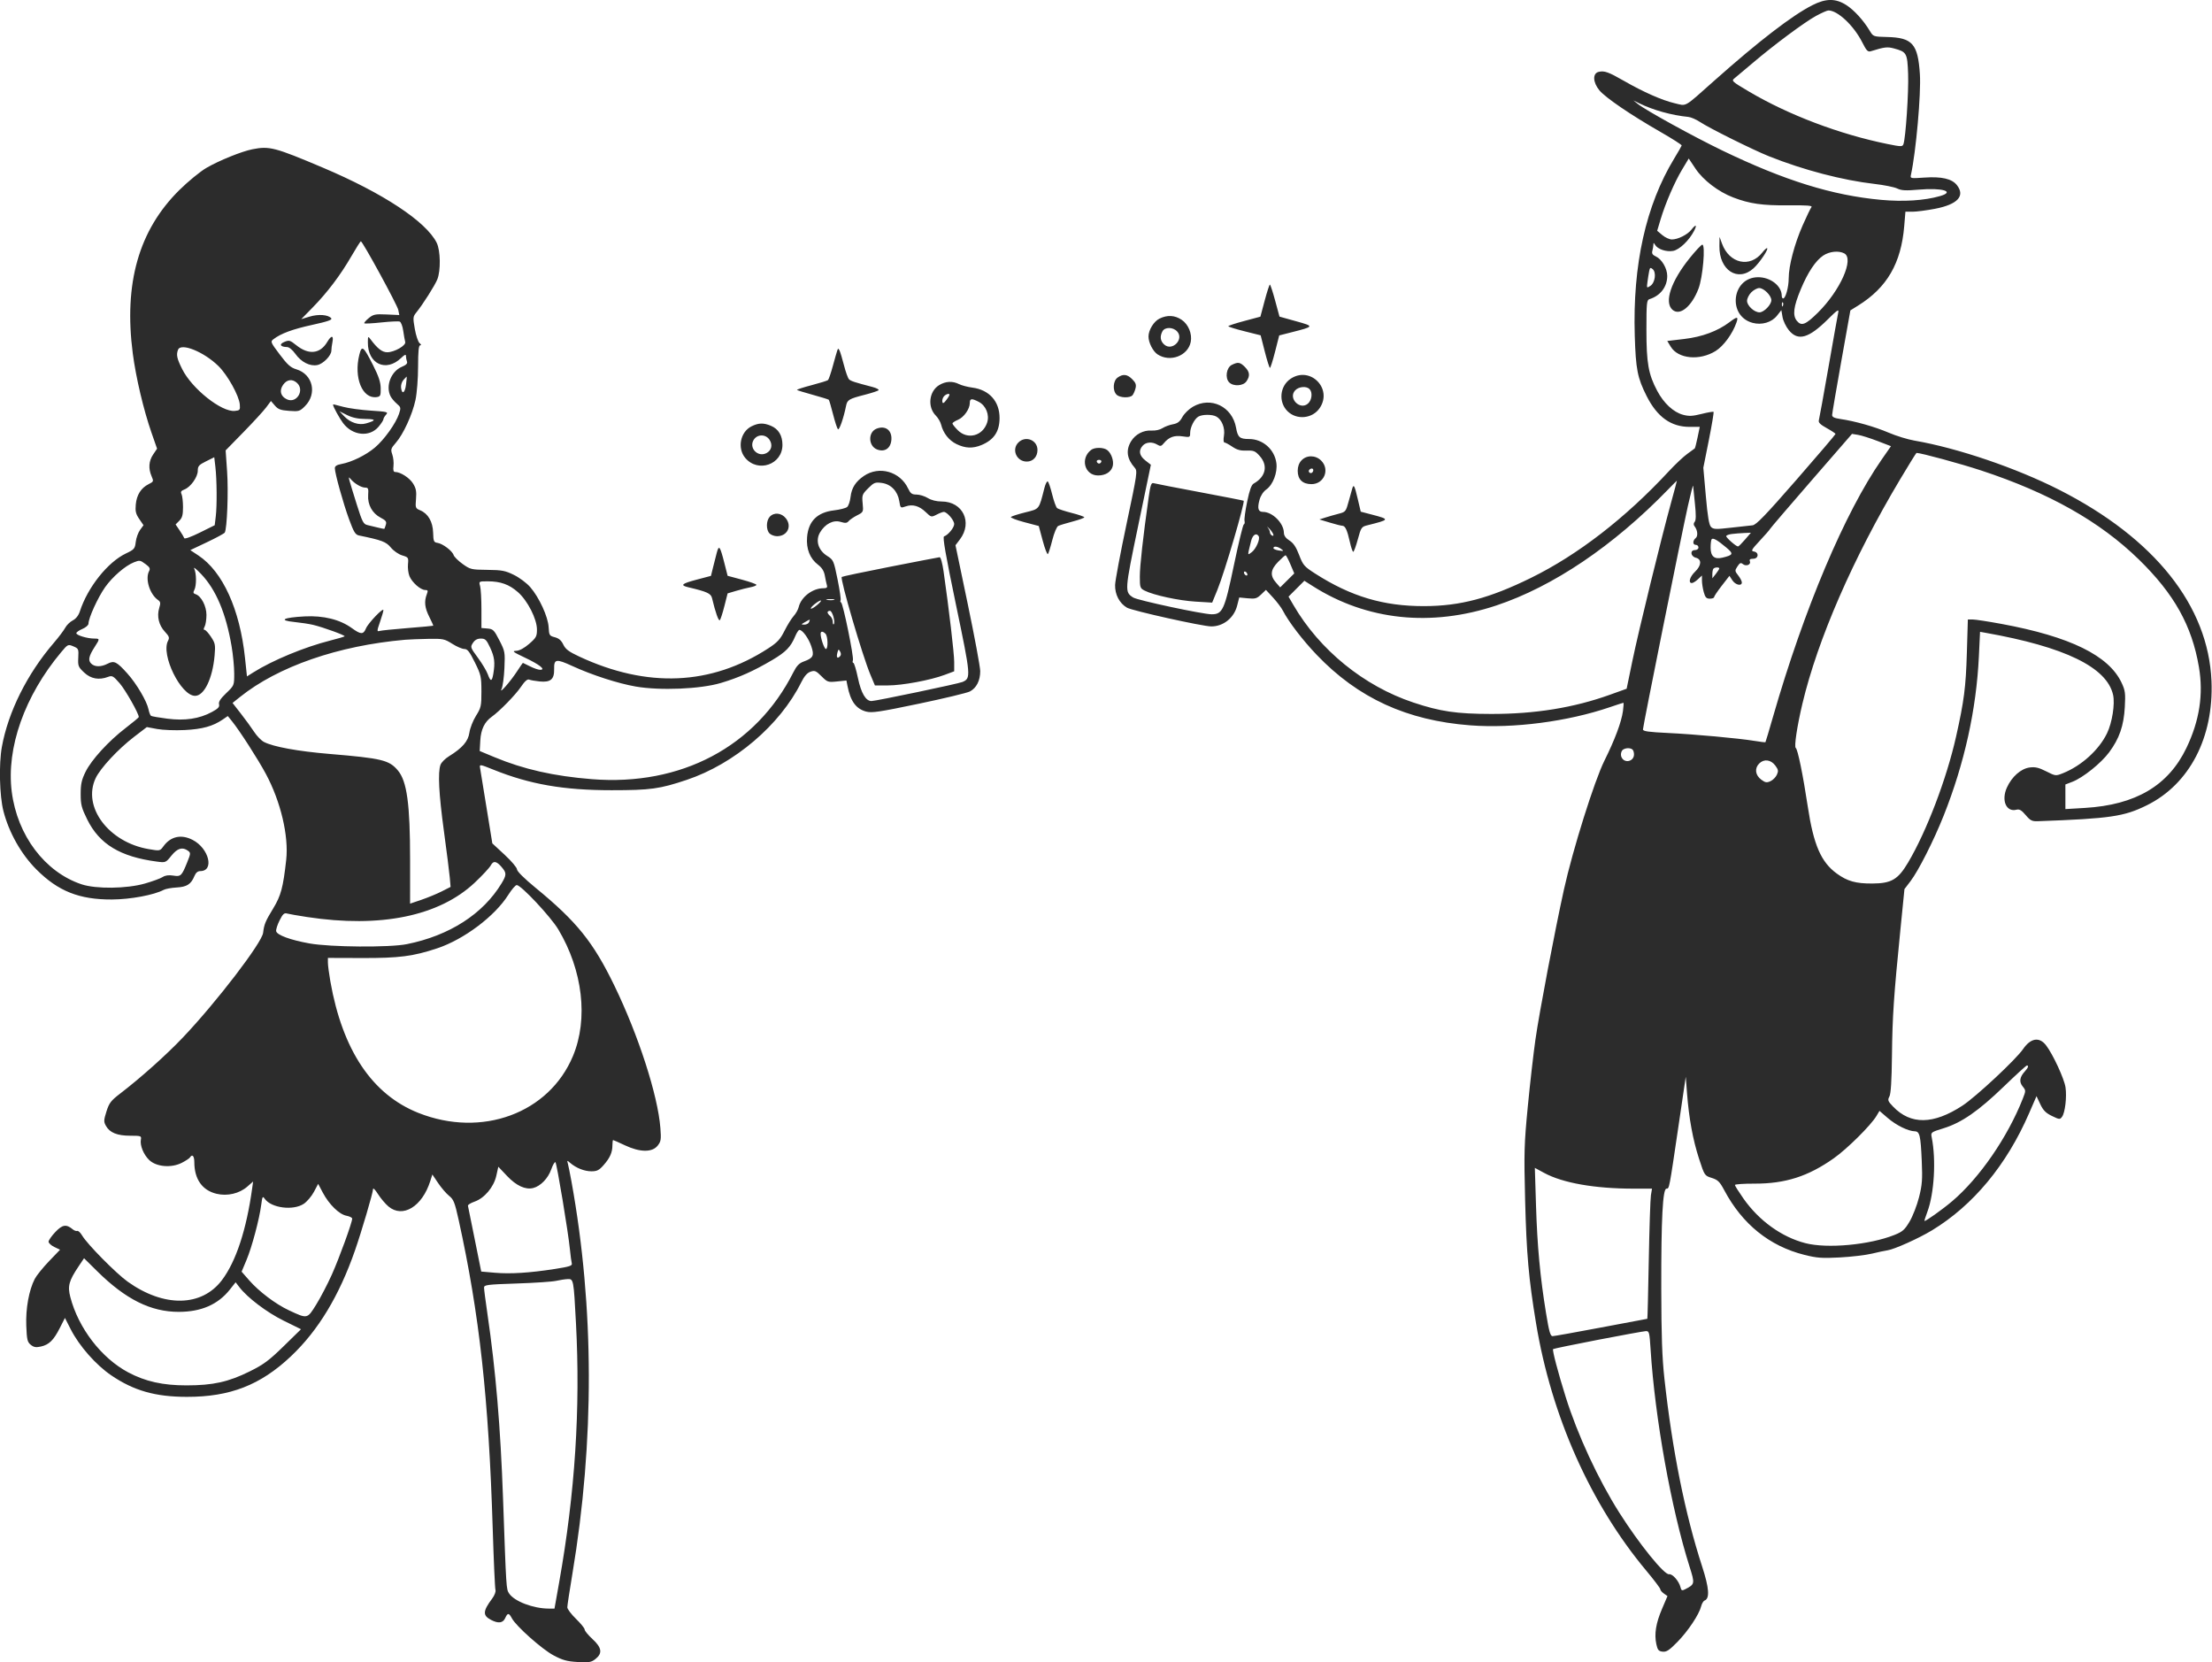 <svg id="svgContent" version="1.1" width="1275" height="958" style="position: relative; width: 1275px; height: 958px; margin:auto; user-select: none; cursor: default;" xmlns="http://www.w3.org/2000/svg" xmlns:xlink="http://www.w3.org/1999/xlink" viewBox="0 0 1275 958"><g id="svgPath"><path d="M 1044.639 2.997 C 1032.985 8.908, 1013.863 23.618, 988.172 46.438 C 970.069 62.517, 972.464 61.164, 965.134 59.454 C 958.021 57.795, 947.211 53.020, 936.054 46.608 C 927.128 41.479, 924.681 40.612, 921.428 41.429 C 917.882 42.319, 918.107 47.461, 921.893 52.054 C 925.367 56.268, 939.913 66.177, 957 75.967 C 963.875 79.907, 969.421 83.449, 969.325 83.839 C 969.230 84.228, 967.286 87.616, 965.007 91.368 C 948.677 118.248, 941.029 152.604, 942.280 193.463 C 942.876 212.892, 943.836 217.767, 949.142 228.280 C 955.206 240.296, 963.165 246, 973.865 246 L 979.752 246 978.489 252.054 C 977.794 255.384, 977.062 258.245, 976.863 258.412 C 976.663 258.579, 974.697 260.017, 972.494 261.608 C 970.290 263.198, 965.565 267.650, 961.994 271.500 C 936.912 298.538, 909.572 319.689, 882.500 333 C 858.558 344.772, 841.726 349.232, 821 349.297 C 797.508 349.372, 778.694 343.764, 758.062 330.539 C 751.742 326.489, 751.060 325.698, 748.825 319.833 C 747.076 315.247, 745.537 312.948, 743.244 311.500 C 741.099 310.146, 740.063 308.693, 740.035 307 C 739.941 301.476, 733.457 295, 728.018 295 C 725.234 295, 724.644 293.038, 725.958 288.155 C 726.639 285.626, 728.140 283.324, 729.947 282.038 C 733.770 279.316, 736.435 272.283, 735.706 266.845 C 734.648 258.959, 727.877 253, 719.975 253 C 714.548 253, 713.455 252.054, 712.468 246.500 C 710.296 234.286, 697.964 228.315, 687.535 234.427 C 685.257 235.761, 682.546 238.427, 681.511 240.350 C 680.072 243.023, 678.787 244.001, 676.064 244.498 C 674.104 244.855, 671.375 245.876, 670 246.765 C 668.572 247.689, 665.930 248.270, 663.836 248.121 C 659.142 247.786, 654.439 250.232, 651.960 254.299 C 648.848 259.402, 649.530 264.429, 654.021 269.500 C 655.728 271.426, 655.554 272.627, 649.334 302 C 645.781 318.775, 642.818 334.563, 642.749 337.085 C 642.598 342.584, 645.246 347.655, 649.593 350.194 C 652.634 351.970, 693.177 360.980, 698.185 360.993 C 705.152 361.011, 711.279 356.094, 713.089 349.030 L 714.296 344.322 719.205 344.794 C 723.504 345.207, 724.460 344.934, 726.898 342.598 L 729.682 339.931 733.756 344.351 C 735.997 346.782, 738.545 350.153, 739.419 351.843 C 742.811 358.402, 750.832 368.884, 758.983 377.406 C 782.804 402.315, 810.958 415.226, 847.498 418 C 872.415 419.891, 903.615 415.831, 927.925 407.534 C 932.009 406.140, 935.524 405, 935.736 405 C 935.949 405, 935.832 407.138, 935.478 409.750 C 934.622 416.052, 930.794 426.301, 924.808 438.313 C 919.007 449.954, 906.511 489.724, 901.457 512.625 C 896.128 536.774, 887.305 583.191, 885.039 599 C 883.896 606.975, 881.917 624.300, 880.640 637.500 C 878.525 659.379, 878.387 664.152, 879.078 691.500 C 879.864 722.570, 881.134 736.899, 885.375 762.550 C 894.228 816.092, 916.804 866.754, 948.923 905.157 C 953.365 910.468, 957 915.280, 957 915.850 C 957 916.420, 957.931 917.539, 959.069 918.336 L 961.138 919.785 957.999 927.143 C 954.453 935.455, 953.454 941.650, 954.716 947.500 C 955.440 950.859, 956.019 951.551, 958.325 951.820 C 960.558 952.080, 962.157 951.030, 966.886 946.198 C 973.027 939.921, 979.361 930.404, 980.548 925.669 C 980.938 924.112, 981.830 922.619, 982.530 922.350 C 985.596 921.174, 985.165 915.181, 981.117 902.735 C 971.252 872.398, 963.922 835.909, 959.373 794.500 C 958.041 782.374, 957.602 769.783, 957.558 742.500 C 957.493 702.278, 958.393 685, 960.551 685 C 962.189 685, 962.066 685.640, 967.397 649.500 L 971.674 620.500 972.399 630 C 973.496 644.378, 975.787 656.872, 979.316 667.716 C 982.486 677.457, 982.518 677.506, 986.643 678.812 C 990.193 679.935, 991.235 680.964, 993.914 685.989 C 1004.306 705.487, 1019.957 718.104, 1040 723.140 C 1047.316 724.979, 1050.171 725.188, 1060.500 724.640 C 1067.100 724.291, 1075.425 723.300, 1079 722.439 C 1082.575 721.578, 1086.625 720.717, 1088 720.525 C 1091.873 719.985, 1105.950 713.659, 1113.600 709.021 C 1137.311 694.645, 1156.616 671.380, 1169.546 641.596 L 1173.845 631.693 1176.011 636.300 C 1177.694 639.880, 1179.193 641.399, 1182.735 643.114 C 1187.065 645.210, 1187.358 645.231, 1188.588 643.548 C 1190.321 641.179, 1191.387 632.063, 1190.568 626.608 C 1189.821 621.624, 1183.351 607.638, 1179.391 602.447 C 1175.510 597.357, 1170.485 598.159, 1166.093 604.569 C 1161.960 610.600, 1138.928 632.087, 1131.159 637.159 C 1114.373 648.117, 1101.334 648.292, 1091.158 637.695 C 1088.163 634.576, 1087.944 633.973, 1089.053 631.902 C 1089.902 630.315, 1090.366 622.828, 1090.533 608.045 C 1090.785 585.653, 1091.557 574.196, 1095.428 535.435 L 1097.731 512.370 1101.225 507.792 C 1105.824 501.768, 1114.640 484.344, 1120.347 470 C 1132.310 439.930, 1139.176 408.889, 1140.629 378.305 L 1141.303 364.111 1144.401 364.659 C 1190.146 372.753, 1214.400 384.536, 1217.979 400.405 C 1219.162 405.653, 1217.450 416.495, 1214.470 422.621 C 1209.803 432.215, 1199.747 441.317, 1189.111 445.572 C 1184.918 447.250, 1184.828 447.240, 1179.420 444.504 C 1175.131 442.334, 1173.082 441.860, 1169.860 442.292 C 1164.852 442.964, 1159.606 447.601, 1156.782 453.852 C 1153.415 461.306, 1156.419 468.185, 1162.352 466.609 C 1163.978 466.178, 1165.254 466.933, 1167.603 469.716 C 1170.265 472.870, 1171.260 473.372, 1174.603 473.250 C 1216.525 471.717, 1224.301 470.579, 1237.500 464.040 C 1262.042 451.880, 1276.042 424.959, 1274.703 392.500 C 1272.914 349.127, 1241.961 310.232, 1187.018 282.317 C 1162.141 269.677, 1128.391 258.199, 1103.500 253.914 C 1099.650 253.251, 1092.969 251.198, 1088.654 249.351 C 1080.605 245.907, 1069.166 242.671, 1060.750 241.458 C 1057.269 240.956, 1056.011 240.336, 1056.043 239.136 C 1056.066 238.236, 1058.442 224.309, 1061.322 208.186 L 1066.559 178.872 1071.033 176.088 C 1087.707 165.710, 1095.822 151.710, 1097.603 130.250 L 1098.288 122 1102.394 122.007 C 1104.652 122.010, 1110.481 121.250, 1115.346 120.318 C 1128.377 117.821, 1132.884 112.936, 1127.946 106.659 C 1125.087 103.023, 1119.144 101.649, 1109.243 102.333 C 1101.124 102.894, 1100.994 102.867, 1101.476 100.702 C 1104.363 87.712, 1107.362 53.990, 1106.628 42.759 C 1105.483 25.247, 1102.308 21.664, 1087.630 21.319 C 1079.861 21.135, 1079.733 21.090, 1077.766 17.816 C 1074.068 11.663, 1068.672 5.748, 1064.127 2.866 C 1058.022 -1.006, 1052.459 -0.968, 1044.639 2.997 M 1046.775 9.159 C 1040.187 12.734, 1022.315 26.024, 1010.158 36.388 C 1005.570 40.300, 1000.911 44.212, 999.805 45.082 C 997.874 46.601, 998.204 46.906, 1008.147 52.783 C 1030.923 66.244, 1060.275 77.358, 1087.892 82.979 C 1095.786 84.586, 1096.552 84.597, 1097.125 83.116 C 1098.428 79.749, 1100.225 52.943, 1099.842 42.592 C 1099.395 30.536, 1099.037 29.895, 1091.622 27.898 C 1087.862 26.886, 1086.250 27.082, 1078.407 29.505 C 1076.631 30.053, 1075.876 29.284, 1073.409 24.407 C 1068.503 14.711, 1059.150 5.922, 1053.849 6.027 C 1053.107 6.041, 1049.924 7.451, 1046.775 9.159 M 944 59.886 C 948.570 63.552, 976.271 78.801, 993 86.859 C 1028.730 104.068, 1056.182 112.589, 1084.198 115.167 C 1097.126 116.356, 1109.304 115.578, 1118.250 112.990 C 1127.156 110.415, 1119.665 108.106, 1106.191 109.274 C 1098.496 109.940, 1096.006 109.813, 1093.554 108.626 C 1091.874 107.813, 1086 106.630, 1080.500 105.997 C 1062.030 103.871, 1039.668 98.022, 1019.785 90.116 C 1010.578 86.455, 985.348 73.921, 979.812 70.257 C 977.651 68.827, 974.672 67.536, 973.192 67.387 C 963.520 66.418, 952.976 63.498, 944.941 59.565 L 941.500 57.880 944 59.886 M 145.435 86.026 C 139.265 87.250, 126.277 92.511, 119.005 96.731 C 115.433 98.804, 108.411 104.550, 103.400 109.500 C 80.011 132.605, 71.272 163.250, 76.536 203.699 C 78.331 217.498, 82.768 236.277, 87.316 249.331 L 90.534 258.567 88.267 261.932 C 85.739 265.683, 85.438 269.996, 87.391 274.500 C 88.634 277.369, 88.559 277.566, 85.684 279 C 81.324 281.175, 78.784 285.173, 78.269 290.676 C 77.899 294.617, 78.265 296.156, 80.266 299.085 L 82.716 302.670 80.728 305.399 C 79.634 306.900, 78.516 310.012, 78.243 312.314 C 77.781 316.209, 77.390 316.669, 72.623 318.929 C 62.118 323.908, 50.538 338.439, 46.055 352.267 C 45.267 354.697, 43.804 356.567, 41.934 357.534 C 40.339 358.359, 38.385 360.264, 37.592 361.767 C 36.799 363.270, 33.830 367.200, 30.993 370.500 C 15.662 388.337, 4.721 410.252, 1.073 430.434 C -0.717 440.331, -0.275 458.605, 1.965 467.364 C 5.132 479.744, 12.175 492.224, 20.974 501.043 C 33.491 513.589, 45.679 518.438, 64.500 518.359 C 75.157 518.314, 88.821 515.771, 94.372 512.801 C 95.454 512.222, 98.779 511.612, 101.761 511.447 C 107.692 511.117, 110.099 509.589, 112.030 504.928 C 112.846 502.958, 113.955 502, 115.421 502 C 123.708 502, 120.461 488.827, 110.982 483.991 C 104.420 480.643, 98.368 481.978, 94.205 487.693 C 92.207 490.436, 92.191 490.439, 85.659 489.320 C 62.605 485.371, 47.353 464.991, 55.107 448.495 C 57.840 442.682, 68.027 431.723, 77.303 424.618 L 84.637 419.001 90.568 420.109 C 93.836 420.720, 100.991 420.990, 106.500 420.711 C 116.681 420.195, 122.734 418.515, 128.403 414.634 L 131.306 412.646 133.680 415.573 C 138.093 421.013, 148.667 437.448, 153.256 446 C 161.803 461.930, 166.488 481.727, 164.969 495.500 C 163.217 511.380, 161.928 516.198, 157.477 523.500 C 152.972 530.890, 152.231 532.681, 151.665 537.540 C 150.994 543.302, 124.728 577.572, 105.412 597.887 C 95.802 607.994, 81.123 621.116, 69.267 630.196 C 63.937 634.279, 62.904 635.628, 61.359 640.529 C 59.763 645.594, 59.734 646.436, 61.078 648.833 C 63.274 652.752, 67.563 654.488, 75.061 654.494 C 81.257 654.500, 81.599 654.621, 81.209 656.675 C 80.570 660.038, 82.738 665.375, 86.022 668.521 C 90.123 672.450, 98.753 673.187, 104.761 670.122 C 107.018 668.971, 109.146 667.572, 109.491 667.014 C 110.817 664.869, 112 666.157, 112.006 669.750 C 112.020 679.507, 116.567 685.977, 124.796 687.951 C 131.057 689.453, 137.982 687.833, 142.587 683.789 L 145.893 680.887 145.367 684.694 C 142.057 708.680, 136.046 726.955, 127.929 737.708 C 116.259 753.169, 94.509 753.529, 73.599 738.608 C 66.929 733.848, 50.300 717.010, 47.368 712.046 C 46.372 710.360, 45.095 709.151, 44.529 709.360 C 43.963 709.568, 42.825 709.176, 42 708.488 C 38.225 705.339, 36.014 705.660, 31.930 709.953 C 29.769 712.225, 28 714.748, 28 715.558 C 28 716.369, 29.489 717.742, 31.309 718.610 L 34.617 720.188 28.233 726.844 C 24.722 730.505, 21.036 735.075, 20.042 737 C 16.689 743.497, 14.766 754.084, 15.146 763.962 C 15.457 772.059, 15.771 773.398, 17.735 774.987 C 19.495 776.412, 20.738 776.623, 23.582 775.982 C 28.289 774.920, 30.886 772.374, 34.486 765.290 L 37.429 759.500 40.766 766.052 C 45.661 775.661, 55.238 786.543, 64.115 792.580 C 77.124 801.429, 89.503 804.954, 107.662 804.983 C 132.564 805.021, 150.047 798.227, 167.610 781.685 C 183.376 766.836, 195.514 746.785, 204.649 720.500 C 208.434 709.609, 215 687.323, 215 685.369 C 215 684.325, 216.153 685.427, 217.832 688.074 C 219.389 690.530, 222.124 693.768, 223.909 695.270 C 232.113 702.173, 243.329 695.373, 247.993 680.668 L 249.209 676.837 252.557 681.809 C 254.399 684.544, 257.239 687.843, 258.868 689.141 C 261.456 691.203, 262.149 692.950, 264.363 703 C 276.359 757.465, 281.667 805.568, 284.006 881 C 284.577 899.425, 285.288 915.281, 285.585 916.235 C 285.891 917.216, 285.067 919.387, 283.688 921.235 C 278.259 928.509, 278.135 930.984, 283.072 933.537 C 287.259 935.702, 289.875 935.368, 291.182 932.500 C 292.622 929.340, 293.319 929.359, 295.055 932.604 C 297.482 937.138, 312.379 950.390, 319.040 953.941 C 324.279 956.733, 326.823 957.435, 332.975 957.783 C 339.573 958.158, 340.839 957.942, 343.250 956.032 C 347.385 952.758, 346.888 949.497, 341.500 944.550 C 339.025 942.278, 337 939.819, 337 939.085 C 337 938.351, 334.750 935.571, 332 932.906 C 329.250 930.242, 327 927.252, 327 926.262 C 327 925.272, 328.316 916.596, 329.924 906.981 C 342.729 830.442, 342.556 753.546, 329.417 681 C 328.570 676.325, 327.620 671.600, 327.306 670.500 C 326.770 668.625, 326.851 668.601, 328.617 670.129 C 332.032 673.085, 336.841 675, 340.847 675 C 344.128 675, 345.327 674.391, 347.963 671.389 C 351.618 667.227, 353 664.083, 353 659.935 C 353 658.321, 353.185 657, 353.410 657 C 353.636 657, 356.673 658.350, 360.160 659.999 C 368.825 664.098, 375.907 664.192, 379.042 660.250 C 380.998 657.790, 381.167 656.710, 380.643 650 C 379.172 631.154, 368.004 596.616, 354.128 568 C 341.944 542.875, 332.459 531.098, 308.750 511.656 C 302.224 506.304, 298 502.123, 298 501.014 C 298 500.009, 294.800 496.225, 290.890 492.604 L 283.779 486.021 280.406 465.261 C 278.550 453.842, 276.875 443.553, 276.683 442.395 C 276.347 440.375, 276.656 440.421, 284.416 443.548 C 305.397 452.002, 324.878 455.389, 352.500 455.384 C 374.953 455.380, 380.221 454.655, 395.838 449.424 C 423.256 440.239, 449.631 417.790, 461.796 393.280 C 463.583 389.680, 465.247 387.761, 467.158 387.095 C 469.614 386.239, 470.335 386.535, 473.501 389.701 C 476.922 393.122, 477.300 393.249, 482.474 392.715 L 487.876 392.157 488.500 395.329 C 490.235 404.136, 493.406 408.494, 499.219 410.059 C 502.520 410.948, 506.852 410.304, 529.585 405.547 C 544.169 402.496, 557.421 399.316, 559.034 398.482 C 562.800 396.535, 565 392.229, 565 386.804 C 565 384.441, 561.791 367.141, 557.870 348.358 L 550.739 314.208 553.285 310.854 C 560.748 301.024, 554.970 289.013, 542.774 289.004 C 539.817 289.001, 536.823 288.253, 534.774 287.004 C 532.973 285.906, 530.059 285.006, 528.297 285.004 C 525.619 285.001, 524.821 284.424, 523.427 281.488 C 518.788 271.712, 506.734 268.298, 497.954 274.274 C 493.166 277.533, 490.847 281.180, 490.262 286.370 C 489.977 288.899, 489.088 291.512, 488.286 292.178 C 487.484 292.843, 484.105 293.708, 480.777 294.101 C 471.080 295.244, 465.971 300.301, 465.208 309.511 C 464.641 316.343, 466.834 321.874, 471.531 325.456 C 473.773 327.166, 474.968 329.081, 475.435 331.710 C 475.804 333.795, 476.338 336.288, 476.621 337.250 C 477.017 338.600, 476.540 339, 474.535 339 C 468.324 339, 461.717 344.082, 460.349 349.912 C 460.016 351.336, 458.723 353.625, 457.477 355 C 456.231 356.375, 453.857 360.200, 452.203 363.500 C 449.713 368.464, 448.098 370.212, 442.847 373.625 C 409.921 395.027, 373.065 396.630, 333.892 378.365 C 327.850 375.548, 325.952 374.123, 324.676 371.446 C 323.538 369.061, 322.107 367.826, 319.784 367.225 C 316.684 366.423, 316.485 366.099, 316.234 361.438 C 315.911 355.426, 310.770 344.250, 305.597 338.311 C 303.591 336.007, 299.373 332.857, 296.224 331.311 C 291.223 328.855, 289.285 328.487, 280.873 328.400 C 271.644 328.305, 271.055 328.164, 266.641 324.994 C 264.108 323.175, 261.772 320.857, 261.450 319.842 C 260.690 317.446, 255.154 313.276, 252.156 312.840 C 250.047 312.534, 249.797 311.951, 249.656 307 C 249.476 300.666, 246.768 295.975, 242.198 294.082 C 239.466 292.950, 239.363 292.669, 239.791 287.510 C 240.146 283.224, 239.801 281.414, 238.103 278.667 C 236.078 275.391, 230.838 272, 227.800 272 C 226.793 272, 226.515 271.028, 226.807 268.525 C 227.030 266.614, 226.719 263.631, 226.114 261.898 C 225.114 259.029, 225.297 258.426, 228.151 255.175 C 232.475 250.251, 237.719 238.823, 239.489 230.471 C 240.323 226.534, 240.973 218.168, 240.983 211.250 C 240.995 202.449, 241.335 199, 242.191 199 C 242.929 199, 242.798 198.525, 241.847 197.750 C 241.003 197.063, 239.766 193.380, 239.098 189.567 C 237.956 183.050, 238.008 182.480, 239.969 180.067 C 243.715 175.457, 250.619 164.578, 252.070 161 C 254.116 155.951, 253.919 144.341, 251.711 139.908 C 245.611 127.660, 220.765 111.273, 186 96.569 C 158.321 84.861, 155.282 84.072, 145.435 86.026 M 969.641 97.583 C 965.241 104.898, 959.971 117.077, 957.180 126.381 L 955.198 132.989 958.176 135.494 C 959.813 136.872, 962.288 138, 963.676 138 C 967.141 138, 972.672 135.232, 974.921 132.373 C 977.533 129.052, 978.353 129.416, 976.469 133.060 C 973.614 138.581, 968.039 143.902, 964.393 144.586 C 960.544 145.308, 955.463 143.612, 954.007 141.119 C 953.215 139.763, 953.054 139.744, 953.017 141 C 952.993 141.825, 952.724 143.427, 952.420 144.559 C 952.008 146.092, 952.523 146.917, 954.436 147.789 C 957.874 149.355, 960.992 154.690, 960.996 159.016 C 961.003 165.287, 957.057 170.440, 950.750 172.395 C 949.173 172.884, 949 174.627, 949 190.074 C 949 209.261, 950.136 215.675, 955.233 225.268 C 959.028 232.410, 964.569 237.538, 970.103 239.028 C 973.511 239.946, 975.558 239.852, 980.784 238.539 C 984.339 237.646, 987.449 237.116, 987.695 237.361 C 987.940 237.607, 986.715 244.951, 984.971 253.681 L 981.802 269.554 983.243 285.834 C 984.304 297.808, 985.099 302.528, 986.252 303.681 C 987.624 305.053, 989.048 305.106, 997.660 304.105 C 1003.072 303.476, 1008.687 302.858, 1010.139 302.731 C 1012.226 302.548, 1017.506 297.081, 1035.389 276.589 C 1047.825 262.337, 1057.994 250.412, 1057.986 250.089 C 1057.978 249.765, 1055.702 248.248, 1052.928 246.718 C 1049.228 244.677, 1048.018 243.479, 1048.385 242.218 C 1048.660 241.273, 1051.166 227.450, 1053.953 211.500 C 1056.741 195.550, 1059.273 181.375, 1059.580 180 C 1060.033 177.969, 1058.927 178.704, 1053.689 183.913 C 1042.568 194.970, 1036.396 196.730, 1031.135 190.348 C 1029.479 188.339, 1027.821 184.899, 1027.450 182.704 L 1026.776 178.713 1024.334 181.832 C 1021.238 185.788, 1015.531 187.489, 1010.185 186.050 C 995.592 182.120, 998.141 159.983, 1013.213 159.756 C 1020.431 159.646, 1027 164.742, 1027 170.450 C 1027 171.303, 1027.360 172, 1027.799 172 C 1029.204 172, 1031 165.521, 1031.007 160.429 C 1031.017 153.188, 1034.318 140.641, 1039.032 129.923 C 1041.311 124.740, 1043.606 119.980, 1044.132 119.345 C 1044.848 118.479, 1041.503 118.223, 1030.794 118.326 C 1015.810 118.469, 1008.537 117.429, 999 113.780 C 990.468 110.515, 981.722 103.834, 977.288 97.193 L 973.388 91.353 969.641 97.583 M 991.070 141.849 C 990.887 155.746, 1001.721 162.764, 1010.756 154.602 C 1014.326 151.377, 1019.887 143, 1018.458 143 C 1018.089 143, 1016.896 144.134, 1015.806 145.520 C 1008.725 154.521, 996.784 151.906, 992.582 140.434 L 991.141 136.500 991.070 141.849 M 202.500 147.730 C 196.228 158.573, 188.670 168.567, 180.209 177.206 L 173.641 183.912 178.511 182.447 C 183.613 180.911, 189.211 181.345, 190.923 183.408 C 191.671 184.308, 188.937 185.259, 179.919 187.233 C 168.594 189.713, 161.937 192.175, 157.604 195.485 C 155.792 196.870, 155.953 197.259, 161.231 204.272 C 165.705 210.217, 167.526 211.841, 170.823 212.829 C 180.333 215.678, 182.950 226.896, 175.778 234.068 C 172.816 237.030, 172.284 237.189, 166.665 236.782 C 161.760 236.427, 160.295 235.882, 158.435 233.719 L 156.171 231.087 153.407 234.794 C 151.887 236.832, 146.011 243.237, 140.350 249.026 L 130.056 259.553 130.909 271.834 C 131.710 283.362, 130.878 304.770, 129.545 306.927 C 129.215 307.462, 124.612 309.952, 119.316 312.460 L 109.688 317.021 114.351 320.109 C 128.372 329.396, 138.249 351.099, 141.222 379.152 L 142.351 389.804 145.991 387.506 C 157.016 380.546, 175.542 372.872, 190.337 369.138 C 194.647 368.050, 198.381 366.952, 198.635 366.699 C 199.167 366.167, 186.422 361.531, 180.500 360.102 C 178.300 359.572, 173.399 358.822, 169.609 358.437 C 160.232 357.484, 163.229 355.866, 175.568 355.221 C 186.447 354.652, 195.949 357.007, 202.801 361.971 C 207.994 365.732, 209.441 365.764, 210.938 362.150 C 212.209 359.081, 221 349.894, 221 351.635 C 221 352.214, 220.115 355.258, 219.034 358.400 C 217.226 363.657, 217.206 364.072, 218.784 363.604 C 219.728 363.324, 227.025 362.577, 235 361.943 C 242.975 361.310, 249.597 360.704, 249.716 360.597 C 249.834 360.490, 248.822 358.210, 247.466 355.531 C 244.829 350.324, 244.411 346.681, 245.975 342.565 C 246.810 340.370, 246.677 340, 245.052 340 C 242.442 340, 237.519 335.668, 236.022 332.052 C 235.341 330.409, 234.953 327.289, 235.160 325.121 C 235.522 321.328, 235.394 321.135, 231.821 320.064 C 229.739 319.441, 226.873 317.456, 225.301 315.549 C 222.553 312.215, 220.140 311.299, 206.972 308.593 C 204.836 308.154, 203.942 306.707, 201.217 299.287 C 197.847 290.108, 193.007 272.731, 193.003 269.795 C 193.001 268.614, 194.150 267.880, 196.750 267.403 C 202.723 266.309, 210.793 262.359, 216.050 257.958 C 221.419 253.463, 228.188 243.991, 230.038 238.385 C 231.149 235.017, 231.056 234.611, 228.711 232.631 C 227.324 231.459, 225.696 229.517, 225.094 228.316 C 222.152 222.443, 225.410 213.980, 231.610 211.390 C 234.114 210.344, 235 209.444, 234.588 208.368 C 234.264 207.526, 234 206.114, 234 205.231 C 234 204.011, 233.334 204.264, 231.222 206.288 C 222.467 214.675, 211.927 209.729, 212.032 197.282 C 212.062 193.703, 212.143 193.607, 213.551 195.500 C 217.551 200.880, 220.278 203, 223.199 203 C 227.316 203, 234.149 199.086, 233.565 197.062 C 233.317 196.203, 232.807 193.327, 232.431 190.670 C 232.056 188.014, 231.150 185.611, 230.417 185.330 C 229.685 185.049, 224.904 185.268, 219.793 185.816 C 214.682 186.365, 210.275 186.590, 210 186.317 C 209.725 186.044, 210.850 184.711, 212.500 183.355 C 215.192 181.144, 216.254 180.924, 222.830 181.218 L 230.159 181.547 229.568 178.591 C 228.987 175.687, 208.978 139.016, 208 139.063 C 207.725 139.076, 205.250 142.976, 202.500 147.730 M 973.924 148.750 C 963.159 162.122, 959.141 174.103, 963.960 178.464 C 968.191 182.293, 975.030 176.784, 979.022 166.332 C 981.508 159.821, 983.138 141, 981.215 141 C 980.636 141, 977.355 144.488, 973.924 148.750 M 1050.898 147.277 C 1046.509 150.217, 1042.069 156.886, 1037.980 166.679 C 1033.777 176.746, 1033.155 181.735, 1035.709 184.889 C 1038.327 188.123, 1040.766 187.173, 1047.848 180.162 C 1060.718 167.421, 1068.870 149.141, 1063.066 146.035 C 1059.852 144.315, 1054.504 144.861, 1050.898 147.277 M 950.606 156.162 C 950.344 157.448, 949.897 160.228, 949.613 162.340 C 949.106 166.107, 949.138 166.152, 951.298 164.726 C 954.023 162.927, 954.826 156.931, 952.592 155.076 C 951.328 154.028, 951.005 154.204, 950.606 156.162 M 728.962 173.247 L 726.495 182.495 717.247 184.962 C 712.161 186.319, 708 187.684, 708 187.996 C 708 188.308, 712.195 189.616, 717.322 190.903 L 726.645 193.244 729.031 202.622 C 730.343 207.780, 731.679 212, 732 212 C 732.321 212, 733.654 207.792, 734.962 202.648 L 737.342 193.297 744.421 191.494 C 757.673 188.118, 757.688 188.081, 747 185.106 L 737.500 182.461 735 173.232 C 733.625 168.156, 732.259 164.003, 731.965 164.002 C 731.670 164.001, 730.319 168.161, 728.962 173.247 M 1009.455 168.455 C 1008.105 169.805, 1007 172.022, 1007 173.382 C 1007 176.161, 1011.165 180, 1014.180 180 C 1016.729 180, 1021 175.616, 1021 173 C 1021 170.302, 1016.698 166, 1014 166 C 1012.850 166, 1010.805 167.105, 1009.455 168.455 M 1027.079 175.583 C 1027.127 176.748, 1027.364 176.985, 1027.683 176.188 C 1027.972 175.466, 1027.936 174.603, 1027.604 174.271 C 1027.272 173.939, 1027.036 174.529, 1027.079 175.583 M 668.321 183.613 C 665.040 185.231, 662 190.195, 662 193.933 C 662 197.446, 664.562 202.483, 667.241 204.239 C 674.437 208.953, 684.733 205.084, 686.338 197.062 C 687.265 192.427, 685.005 186.913, 681.102 184.287 C 677.153 181.629, 672.808 181.400, 668.321 183.613 M 996.944 185.617 C 990.150 190.779, 981.185 194.117, 970.830 195.340 L 961.016 196.500 963.030 199.810 C 967.289 206.810, 979.605 207.998, 988.843 202.300 C 993.438 199.466, 998.612 192.419, 1000.885 185.899 C 1002.133 182.321, 1001.356 182.265, 996.944 185.617 M 670.035 190.934 C 668.451 193.894, 668.793 196.502, 671.030 198.527 C 675.583 202.648, 682.648 195.583, 678.527 191.030 C 676.158 188.412, 671.414 188.358, 670.035 190.934 M 188.646 197.023 C 184.539 203.975, 177.924 204.685, 170.776 198.940 C 167.180 196.050, 166.646 195.904, 163.872 197.053 C 160.675 198.377, 161.534 199.933, 165.500 200.006 C 166.657 200.027, 168.649 201.667, 170.224 203.895 C 173.587 208.650, 178.632 211.224, 182.913 210.367 C 186.341 209.682, 191 204.889, 191 202.048 C 191 201.059, 191.281 198.844, 191.625 197.125 C 192.419 193.156, 190.959 193.106, 188.646 197.023 M 102.607 201.582 C 101.501 204.463, 101.970 206.620, 105.033 212.750 C 110.667 224.026, 127.697 237.548, 135.330 236.807 C 138.272 236.522, 138.480 236.255, 138.226 233.100 C 137.820 228.070, 131.196 216.146, 125.938 210.979 C 117.499 202.687, 104.233 197.344, 102.607 201.582 M 207.124 204.423 C 203.800 217.623, 208.859 230.004, 217.101 228.839 C 219.259 228.534, 219.494 228.023, 219.438 223.757 C 219.391 220.233, 218.271 216.837, 215.077 210.538 C 209.439 199.417, 208.555 198.738, 207.124 204.423 M 482.599 202 C 482.305 202.825, 481.155 206.847, 480.044 210.939 C 478.932 215.030, 477.680 218.673, 477.261 219.035 C 476.843 219.397, 472.554 220.728, 467.731 221.994 C 462.908 223.259, 459.150 224.484, 459.381 224.715 C 459.612 224.945, 463.733 226.216, 468.538 227.538 C 473.344 228.860, 477.474 230.141, 477.718 230.384 C 477.961 230.628, 479.057 234.353, 480.154 238.663 C 481.251 242.973, 482.520 246.882, 482.974 247.350 C 483.745 248.144, 486.254 240.979, 487.651 233.997 C 488.372 230.390, 489.248 229.864, 498.500 227.484 C 502.350 226.494, 505.895 225.338, 506.377 224.915 C 506.860 224.492, 505.285 223.631, 502.877 223.002 C 492.550 220.305, 490.439 219.614, 489.379 218.586 C 488.762 217.989, 487.453 214.350, 486.469 210.500 C 485.486 206.650, 484.333 202.825, 483.908 202 C 483.220 200.667, 483.075 200.667, 482.599 202 M 710 210.288 C 706.879 211.859, 705.998 217.855, 708.518 220.376 C 710.954 222.811, 716.555 222.474, 718.443 219.777 C 720.637 216.645, 720.383 214.292, 717.545 211.455 C 714.772 208.681, 713.563 208.494, 710 210.288 M 644.223 217.557 C 641.551 219.428, 641.181 225.038, 643.571 227.429 C 645.451 229.308, 651.332 229.510, 652.797 227.744 C 653.370 227.054, 654.143 225.276, 654.515 223.795 C 655.044 221.690, 654.634 220.543, 652.641 218.550 C 649.711 215.620, 647.380 215.345, 644.223 217.557 M 743.898 218.287 C 737.680 222.471, 736.785 231.631, 742.077 236.923 C 747.369 242.215, 756.529 241.320, 760.713 235.102 C 768.265 223.880, 755.120 210.735, 743.898 218.287 M 232.580 218.912 C 231.602 219.992, 230.991 221.962, 231.175 223.443 C 231.695 227.638, 233.451 226.470, 234.046 221.533 C 234.346 219.040, 234.528 217, 234.451 217 C 234.373 217, 233.532 217.860, 232.580 218.912 M 163.193 221.750 C 160.831 225.091, 161.729 228.464, 165.430 230.150 C 171 232.688, 175.763 224.810, 171.171 220.655 C 168.474 218.214, 165.393 218.637, 163.193 221.750 M 541.304 221.956 C 535.459 225.520, 534.482 234.573, 539.411 239.502 C 540.693 240.783, 542.059 243.107, 542.448 244.666 C 543.698 249.673, 546.965 253.804, 551.353 255.929 C 556.445 258.394, 560.741 258.553, 565.746 256.462 C 572.880 253.481, 576.093 248.719, 576.153 241.040 C 576.228 231.383, 570.253 224.653, 560.467 223.370 C 557.735 223.012, 554.285 222.107, 552.800 221.359 C 549.033 219.463, 545.054 219.670, 541.304 221.956 M 746.473 225.030 C 742.352 229.583, 749.417 236.648, 753.970 232.527 C 756.218 230.493, 756.660 226.060, 754.800 224.200 C 752.940 222.340, 748.507 222.782, 746.473 225.030 M 544.040 228.452 C 543.377 229.251, 542.985 230.642, 543.167 231.544 C 543.422 232.800, 544.035 232.459, 545.780 230.093 C 547.435 227.847, 547.674 227, 546.652 227 C 545.878 227, 544.703 227.653, 544.040 228.452 M 558.996 232.250 C 558.991 235.709, 555.582 240.516, 552.118 241.951 C 550.403 242.661, 549 243.603, 549 244.044 C 549 244.485, 550.385 246.231, 552.077 247.923 C 557.689 253.535, 566.431 251.283, 568.977 243.570 C 570.466 239.059, 568.314 233.731, 564.128 231.566 C 560.041 229.453, 559.001 229.591, 558.996 232.250 M 192 233.346 C 192 234.348, 195.597 240.922, 197.694 243.751 C 203.142 251.102, 213.025 252.128, 218.238 245.884 C 219.757 244.064, 221 242.144, 221 241.617 C 221 241.089, 221.684 239.901, 222.520 238.977 C 223.932 237.418, 223.306 237.249, 213.770 236.629 C 208.122 236.261, 201.025 235.300, 198 234.492 C 191.809 232.839, 192 232.876, 192 233.346 M 198.507 240.007 C 201.922 243.571, 206.900 245.176, 210.945 244.016 C 216.970 242.288, 216.888 241.500, 210.679 241.453 C 206.396 241.420, 203.138 240.729, 200.064 239.203 L 195.627 237.001 198.507 240.007 M 690.750 240.080 C 688.431 241.431, 686 246.258, 686 249.512 C 686 252.029, 685.843 252.099, 681.614 251.465 C 676.838 250.749, 673.743 251.880, 670.857 255.397 C 669.378 257.198, 668.836 257.320, 667.079 256.250 C 664.144 254.462, 660.575 254.707, 658.655 256.829 C 656.126 259.623, 656.658 262.587, 660.182 265.346 L 663.365 267.836 656.048 302.975 C 648.209 340.622, 648.172 341.162, 653.204 344.347 C 655.778 345.976, 693.347 354, 698.401 354 C 704.706 354, 705.848 351.482, 711.221 325.738 C 713.888 312.957, 716.457 302.366, 716.929 302.202 C 717.401 302.038, 717.593 301.138, 717.355 300.202 C 717.117 299.266, 717.796 294.267, 718.864 289.094 C 720.236 282.445, 721.337 279.391, 722.619 278.674 C 729.609 274.761, 731.018 268.290, 726.082 262.766 C 723.512 259.890, 722.609 259.521, 718.517 259.676 C 715.048 259.808, 712.966 259.238, 710.296 257.426 C 708.330 256.092, 706.294 255, 705.773 255 C 705.224 255, 705.103 253.353, 705.485 251.091 C 706.230 246.678, 704.254 241.741, 701.055 240.030 C 698.615 238.724, 693.032 238.751, 690.750 240.080 M 433.198 245.673 C 426.720 248.866, 424.842 258.282, 429.564 263.894 C 436.920 272.636, 451 267.706, 451 256.388 C 451 250.971, 448.716 247.197, 444.328 245.364 C 440.089 243.593, 437.260 243.671, 433.198 245.673 M 505.235 247.046 C 500.223 249.039, 500.450 257.080, 505.574 259.028 C 509.985 260.705, 513.437 258.346, 513.800 253.406 C 514.203 247.912, 510.316 245.026, 505.235 247.046 M 1044 277.090 C 1031.075 291.967, 1020.382 304.460, 1020.238 304.854 C 1020.094 305.248, 1017.473 308.254, 1014.414 311.535 C 1009.558 316.742, 1009.115 317.541, 1010.926 317.820 C 1014.046 318.300, 1013.697 322, 1010.531 322 C 1008.754 322, 1008.223 322.418, 1008.635 323.492 C 1009.384 325.442, 1006.401 326.578, 1004.554 325.045 C 1003.416 324.101, 1002.803 324.371, 1001.471 326.404 C 999.895 328.809, 999.918 329.080, 1001.904 331.605 C 1003.057 333.071, 1004 334.884, 1004 335.635 C 1004 337.957, 1000.321 337.139, 998.540 334.421 L 996.851 331.843 992.425 337.542 C 989.991 340.676, 988 343.636, 988 344.120 C 988 344.604, 986.896 345, 985.547 345 C 983.564 345, 982.894 344.281, 982.053 341.250 C 981.480 339.188, 981.009 336.184, 981.006 334.576 L 981 331.651 978.686 333.826 C 977.413 335.022, 975.838 336, 975.186 336 C 972.977 336, 973.985 332.389, 977 329.500 C 980.760 325.897, 980.984 322.285, 977.500 321.411 C 974.402 320.633, 973.991 317, 977 317 C 978.111 317, 979 316.333, 979 315.500 C 979 314.675, 978.325 314, 977.500 314 C 975.612 314, 975.549 311.619, 977.397 310.086 C 978.835 308.892, 978.507 305.517, 976.733 303.250 C 976.089 302.426, 976.124 301.556, 976.836 300.697 C 977.591 299.788, 977.633 296.691, 976.977 290.447 C 976.459 285.526, 975.987 280.825, 975.928 280 C 975.869 279.175, 974.517 284.350, 972.923 291.500 C 969.200 308.200, 947 418.548, 947 420.352 C 947 421.413, 950.198 421.872, 961.250 422.398 C 976.874 423.142, 1002.112 425.446, 1011.438 426.980 C 1014.705 427.517, 1017.476 427.854, 1017.598 427.728 C 1017.719 427.603, 1019.696 420.975, 1021.991 413 C 1039.816 351.054, 1063.351 295.357, 1084.606 264.814 L 1089.955 257.128 1082.228 254.152 C 1077.977 252.516, 1072.925 250.921, 1071 250.610 L 1067.500 250.043 1044 277.090 M 434.489 253.377 C 431.398 258.095, 436.814 263.775, 441.839 261.086 C 444.736 259.535, 445.456 256.344, 443.560 253.451 C 441.390 250.139, 436.636 250.100, 434.489 253.377 M 587 255 C 582.910 259.090, 585.954 266, 591.845 266 C 595.439 266, 598 263.223, 598 259.326 C 598 253.565, 591.135 250.865, 587 255 M 628.913 259.282 C 622.500 264.206, 625.175 274, 632.932 274 C 637.299 274, 640.552 271.919, 641.387 268.593 C 642.125 265.655, 640.578 261.162, 638.211 259.363 C 636.055 257.726, 630.998 257.681, 628.913 259.282 M 1095.221 276.250 C 1068.075 321.730, 1047.712 368.476, 1038.920 405.500 C 1035.846 418.444, 1034.047 430.408, 1035.079 431.047 C 1036.216 431.752, 1039.254 446.580, 1042.034 465 C 1045.334 486.857, 1049.669 496.837, 1058.713 503.401 C 1064.852 507.856, 1069.714 509.218, 1079.253 509.156 C 1090.259 509.083, 1094.008 506.872, 1099.862 497 C 1110.504 479.053, 1122.041 448.771, 1127.483 424.500 C 1132.097 403.925, 1133.104 396.105, 1133.700 376.250 L 1134.277 357 1137.072 357 C 1138.609 357, 1146.069 358.146, 1153.650 359.546 C 1193.253 366.860, 1215.550 377.792, 1222.905 393.500 C 1224.979 397.929, 1225.188 399.528, 1224.741 407.500 C 1224.136 418.293, 1221.609 425.577, 1215.705 433.546 C 1211.046 439.834, 1200.648 448.165, 1194.496 450.539 L 1190.491 452.084 1190.496 459.173 L 1190.500 466.261 1201.749 465.590 C 1231.043 463.842, 1249.843 452.729, 1260.274 430.995 C 1267.799 415.317, 1270.136 400.147, 1267.458 384.370 C 1263.416 360.551, 1253.193 342.260, 1232.827 322.407 C 1210.411 300.555, 1181.132 284.032, 1141.995 271.147 C 1130.017 267.204, 1107.196 261, 1104.670 261 C 1104.479 261, 1100.227 267.863, 1095.221 276.250 M 118.750 265.856 C 114.637 267.896, 114 268.621, 114 271.262 C 114 274.897, 109.849 280.727, 106.300 282.076 C 104.374 282.808, 103.990 283.428, 104.635 284.764 C 105.096 285.719, 105.479 289.075, 105.487 292.223 C 105.497 296.751, 105.053 298.393, 103.358 300.088 L 101.216 302.229 103.535 305.647 C 104.811 307.528, 106.015 309.546, 106.211 310.133 C 106.416 310.748, 110.214 309.392, 115.163 306.937 L 123.760 302.673 124.371 297.587 C 125.124 291.324, 125.004 276.394, 124.141 269 L 123.500 263.500 118.750 265.856 M 750.174 265.314 C 748.754 266.826, 748 268.907, 748 271.314 C 748 276.286, 750.800 279, 755.927 279 C 763.185 279, 766.676 270.585, 761.545 265.455 C 758.298 262.207, 753.153 262.143, 750.174 265.314 M 632.192 266.075 C 632.389 266.666, 632.977 267.150, 633.500 267.150 C 634.023 267.150, 634.611 266.666, 634.808 266.075 C 635.005 265.484, 634.417 265, 633.500 265 C 632.583 265, 631.995 265.484, 632.192 266.075 M 754.543 270.931 C 753.860 272.036, 755.437 273.230, 756.361 272.306 C 757.311 271.355, 757.134 270, 756.059 270 C 755.541 270, 754.859 270.419, 754.543 270.931 M 201.451 277 C 201.813 278.375, 203.704 284.565, 205.654 290.756 C 208.844 300.882, 209.466 302.071, 211.850 302.603 C 213.307 302.928, 216.050 303.588, 217.944 304.070 C 219.838 304.552, 221.469 304.845, 221.570 304.723 C 221.670 304.600, 222.046 303.539, 222.407 302.364 C 222.942 300.621, 222.385 299.877, 219.373 298.314 C 214.567 295.820, 211.809 290.791, 212.208 285.250 C 212.475 281.542, 212.255 281, 210.480 281 C 208.277 281, 204.313 278.671, 202.147 276.104 C 200.959 274.696, 200.874 274.806, 201.451 277 M 602.001 281.220 C 598.779 293.849, 599.289 293.198, 591 295.264 C 586.875 296.292, 583.145 297.481, 582.712 297.905 C 582.278 298.330, 585.709 299.677, 590.336 300.899 L 598.748 303.122 601.029 311.606 C 602.283 316.273, 603.626 319.733, 604.015 319.296 C 604.403 318.858, 605.554 315.202, 606.573 311.171 C 607.606 307.088, 609.107 303.506, 609.963 303.084 C 610.808 302.667, 614.538 301.527, 618.250 300.552 C 621.962 299.576, 625 298.478, 625 298.110 C 625 297.743, 621.737 296.613, 617.750 295.599 C 613.763 294.585, 609.981 293.341, 609.348 292.836 C 608.714 292.331, 607.427 288.782, 606.488 284.950 C 605.549 281.118, 604.401 277.748, 603.937 277.461 C 603.473 277.174, 602.602 278.866, 602.001 281.220 M 961.462 282.116 C 929.990 314.560, 895.285 337.986, 862.500 348.917 C 824.886 361.458, 787.805 357.548, 756.669 337.758 L 751.838 334.688 747.272 339.255 L 742.705 343.821 745.521 348.661 C 760.615 374.599, 786.148 395.350, 814.661 404.850 C 830.237 410.040, 839.486 411.397, 859.500 411.432 C 884.749 411.476, 907.089 407.865, 927.970 400.365 L 937.596 396.908 940.945 380.704 C 944.489 363.552, 957.635 309.830, 963.322 289.250 C 965.185 282.512, 966.644 277, 966.566 277 C 966.489 277, 964.192 279.302, 961.462 282.116 M 500.403 281.397 C 496.966 284.834, 496.779 285.347, 497.233 290.077 C 497.710 295.034, 497.665 295.130, 494.041 296.979 C 492.020 298.010, 489.818 299.515, 489.147 300.322 C 488.179 301.490, 487.235 301.578, 484.549 300.754 C 480.325 299.457, 475.539 301.913, 472.650 306.860 C 469.921 311.532, 471.633 317.110, 476.795 320.374 C 480.402 322.655, 480.560 323.015, 482.774 333.915 C 484.025 340.074, 484.810 345.499, 484.518 345.971 C 484.226 346.443, 484.350 346.980, 484.793 347.165 C 485.925 347.636, 492.293 378.795, 491.617 380.555 C 491.312 381.350, 491.428 382, 491.875 382 C 492.322 382, 493.511 385.923, 494.517 390.719 C 496.347 399.436, 499.027 404, 502.319 404 C 504.827 404, 552.426 394.028, 554.765 393.013 C 559.733 390.856, 559.656 389.945, 551.020 348.474 C 545.055 319.829, 543.238 309.421, 544.148 309.117 C 546.506 308.331, 550 304.082, 550 302 C 550 299.807, 545.877 295, 543.996 295 C 543.393 295, 541.521 295.713, 539.836 296.585 C 536.846 298.131, 536.693 298.096, 533.635 295.154 C 529.849 291.512, 526.065 290.433, 522.021 291.843 C 519.037 292.883, 519 292.853, 518.351 288.792 C 517.433 283.050, 513.558 279.018, 508.278 278.310 C 504.413 277.792, 503.747 278.053, 500.403 281.397 M 662.070 286.732 C 658.832 309.654, 657 326.095, 657 332.224 C 657 338.553, 657.162 339.031, 659.750 340.354 C 664.869 342.970, 679.451 346.123, 689.100 346.700 L 698.699 347.274 701.724 339.887 C 705.834 329.851, 717.765 289.315, 716.830 288.561 C 716.649 288.414, 705.250 286.184, 691.500 283.606 C 677.750 281.027, 665.782 278.702, 664.904 278.440 C 663.588 278.047, 663.091 279.500, 662.070 286.732 M 779.526 281.250 C 779.300 281.938, 778.355 285.311, 777.427 288.747 C 775.792 294.795, 775.607 295.027, 771.619 296.053 C 769.354 296.636, 765.925 297.616, 764 298.232 L 760.500 299.351 766.500 301.162 C 769.800 302.158, 773.047 302.979, 773.715 302.986 C 775.385 303.005, 776.547 305.492, 778.045 312.250 C 778.745 315.413, 779.629 318, 780.009 318 C 780.389 318, 781.578 314.760, 782.653 310.800 C 784.500 303.992, 784.795 303.553, 788.053 302.739 C 801.181 299.459, 801.256 299.300, 790.917 296.592 L 784.335 294.869 782.582 287.434 C 780.827 279.991, 780.295 278.913, 779.526 281.250 M 443.655 297.829 C 441.561 300.142, 441.516 305.373, 443.571 307.429 C 444.436 308.293, 446.375 309, 447.880 309 C 453.803 309, 456.617 303.325, 452.984 298.707 C 450.462 295.501, 446.131 295.093, 443.655 297.829 M 730.750 304.030 C 731.438 304.925, 732 306.158, 732 306.770 C 732 307.381, 732.450 308.160, 733 308.500 C 734.858 309.648, 734.016 307.129, 731.750 304.757 C 730.513 303.462, 730.063 303.134, 730.750 304.030 M 998.250 307.723 C 996.462 307.945, 995 308.508, 995 308.974 C 995 309.964, 1000.834 315.040, 1001.827 314.915 C 1002.197 314.869, 1004.015 313.069, 1005.866 310.915 L 1009.232 307 1005.366 307.160 C 1003.240 307.248, 1000.038 307.502, 998.250 307.723 M 721.144 311.750 C 718.950 320.567, 718.928 320.147, 721.489 318.220 C 723.993 316.336, 726.491 310.603, 725.504 309.006 C 724.158 306.829, 722.036 308.164, 721.144 311.750 M 986.631 310.702 C 986.284 311.049, 986 313.268, 986 315.631 C 986 320.600, 988.189 322.472, 992.729 321.386 C 999.178 319.844, 999.415 319.188, 994.886 315.405 C 989.872 311.216, 987.480 309.853, 986.631 310.702 M 413.147 318.543 C 412.575 320.719, 411.587 324.607, 410.951 327.183 L 409.796 331.866 401.428 334.077 C 392.878 336.335, 391.864 337.277, 396.741 338.431 C 407.682 341.020, 409.780 341.988, 410.433 344.746 C 412.379 352.972, 414.225 358.164, 414.927 357.383 C 415.363 356.897, 416.547 353.228, 417.558 349.230 L 419.396 341.960 424.276 340.511 C 426.961 339.713, 430.697 338.772, 432.579 338.419 C 434.460 338.066, 436 337.441, 436 337.031 C 436 336.620, 432.264 335.280, 427.699 334.053 L 419.397 331.822 417.578 324.661 C 415.030 314.634, 414.403 313.769, 413.147 318.543 M 734 315.887 C 734 316.374, 735.419 316.981, 737.154 317.236 C 740.003 317.654, 740.130 317.568, 738.463 316.349 C 736.363 314.814, 734 314.568, 734 315.887 M 736.703 323.792 C 732.300 328.301, 731.944 331.677, 735.447 335.694 L 737.894 338.500 741.956 334.476 L 746.019 330.452 743.811 325.226 C 742.597 322.352, 741.334 320, 741.004 320 C 740.675 320, 738.740 321.706, 736.703 323.792 M 513.096 326.600 C 498.024 329.556, 485.465 332.201, 485.187 332.479 C 484.114 333.553, 497.087 377.829, 501.674 388.750 L 504.300 395 511.743 395 C 520.104 395, 536.267 391.995, 544.529 388.903 L 550 386.856 550 381.458 C 550 376.596, 546.986 350.914, 543.874 329.250 C 543.192 324.504, 542.224 321.048, 541.594 321.113 C 540.992 321.174, 528.168 323.644, 513.096 326.600 M 77.105 324.085 C 72.141 326.071, 64.806 332.415, 60.613 338.351 C 56.429 344.274, 51 356.166, 51 359.407 C 51 360.268, 49.425 361.631, 47.500 362.436 C 45.575 363.240, 44 364.350, 44 364.902 C 44 366.083, 50.309 367.986, 54.250 367.994 C 57.594 368.001, 57.602 368.109, 54.597 372.771 C 51.163 378.100, 50.648 380.505, 52.537 382.395 C 54.559 384.416, 58.238 384.445, 62.059 382.470 C 65.781 380.545, 67.276 381.288, 73.413 388.114 C 78.715 394.011, 84.678 404.142, 85.620 408.851 C 85.971 410.606, 86.629 412.271, 87.082 412.551 C 87.535 412.831, 91.748 413.556, 96.443 414.162 C 106.573 415.470, 114.920 414.220, 122.132 410.317 C 125.742 408.364, 126.651 407.380, 126.253 405.858 C 125.888 404.464, 127.066 402.635, 130.371 399.469 C 134.999 395.035, 135 395.032, 135 388.148 C 135 384.361, 134.318 377.266, 133.485 372.381 C 130.255 353.442, 124.533 339.862, 115.995 330.874 C 113.187 327.918, 111.365 326.483, 111.945 327.684 C 113.280 330.448, 113.312 337.549, 112.001 339.999 C 111.222 341.454, 111.387 341.990, 112.751 342.431 C 115.974 343.474, 119 349.258, 119 354.378 C 119 356.992, 118.534 360.002, 117.965 361.066 C 117.265 362.372, 117.261 363, 117.951 363 C 118.512 363, 120.168 364.807, 121.629 367.016 C 124.054 370.679, 124.235 371.625, 123.695 377.766 C 122.527 391.032, 117.701 401, 112.446 401 C 104.249 401, 92.588 377.244, 96.863 369.255 C 97.799 367.507, 97.510 366.687, 95.018 364.020 C 91.549 360.306, 90.318 355.128, 91.776 350.378 C 92.655 347.516, 92.540 346.791, 91.045 345.743 C 86.278 342.400, 83.570 333.541, 85.953 329.088 C 86.707 327.680, 86.296 326.856, 83.994 325.153 C 80.758 322.761, 80.510 322.723, 77.105 324.085 M 987.667 327.667 C 987.300 328.033, 987 329.444, 987 330.802 L 987 333.270 989 330.727 C 990.100 329.329, 991 327.918, 991 327.592 C 991 326.785, 988.492 326.841, 987.667 327.667 M 717 329.882 C 717 330.432, 717.450 331.160, 718 331.500 C 718.550 331.840, 719 331.668, 719 331.118 C 719 330.568, 718.550 329.840, 718 329.500 C 717.450 329.160, 717 329.332, 717 329.882 M 276.731 337.750 C 277.154 339.262, 277.500 345.317, 277.500 351.205 L 277.500 361.911 281 362.205 C 284.205 362.475, 284.781 363.047, 287.838 369 C 291.069 375.290, 291.163 375.807, 290.752 385.010 C 290.519 390.240, 289.780 395.640, 289.111 397.010 C 287.389 400.535, 294.179 392.799, 298.117 386.750 C 299.817 384.137, 301.291 382, 301.393 382 C 301.494 382, 303.342 382.900, 305.500 384 C 307.658 385.100, 310.283 386, 311.334 386 C 314.825 386, 311.102 383.027, 302.534 378.973 C 295.709 375.744, 294.951 375.155, 297.500 375.056 C 299.435 374.981, 302.097 373.560, 305 371.052 C 309.048 367.553, 309.500 366.726, 309.500 362.810 C 309.500 356.727, 304.125 346.160, 298.522 341.229 C 293.478 336.789, 288.480 335, 281.115 335 C 275.974 335, 275.964 335.006, 276.731 337.750 M 476.762 345.707 C 478.006 345.946, 479.806 345.937, 480.762 345.687 C 481.718 345.437, 480.700 345.241, 478.500 345.252 C 476.300 345.263, 475.518 345.468, 476.762 345.707 M 469.582 348.114 C 468.104 349.277, 467.124 350.458, 467.405 350.738 C 467.686 351.019, 469.319 350.068, 471.034 348.624 C 474.738 345.508, 473.464 345.060, 469.582 348.114 M 477 352.878 C 477 353.360, 477.675 354.315, 478.500 355 C 479.325 355.685, 480 357.165, 480 358.289 C 480 359.413, 480.254 360.079, 480.564 359.769 C 481.654 358.679, 479.783 352, 478.389 352 C 477.625 352, 477 352.395, 477 352.878 M 464 358.500 C 461.630 359.855, 461.612 359.931, 463.643 359.965 C 464.822 359.984, 466.045 359.325, 466.362 358.500 C 467.049 356.709, 467.133 356.709, 464 358.500 M 458.379 366.635 C 455.796 372.817, 452.989 375.721, 445.089 380.386 C 434.377 386.712, 425.925 390.482, 415.500 393.586 C 403.660 397.111, 380.495 398.076, 366.404 395.632 C 356.207 393.862, 341.259 389.030, 330 383.863 C 320.497 379.502, 319.281 379.704, 319.405 385.624 C 319.528 391.509, 317.345 393.347, 311 392.700 C 308.525 392.448, 305.825 391.972, 305 391.642 C 303.976 391.232, 302.450 392.591, 300.194 395.922 C 297.083 400.514, 287.989 409.820, 283.459 413.046 C 279.308 416.003, 277.213 420.319, 276.851 426.661 L 276.500 432.796 285 436.335 C 301.814 443.334, 319.154 447.254, 341.096 449.015 C 392.512 453.141, 435.714 430.260, 457.267 387.488 C 459.191 383.669, 460.626 382.175, 463.298 381.209 C 468.805 379.218, 469.473 377.838, 467.598 372.335 C 466.040 367.761, 462.559 363, 460.775 363 C 460.292 363, 459.215 364.636, 458.379 366.635 M 473.006 365.250 C 473.017 367.895, 475.139 374, 476.047 374 C 477.427 374, 477.220 366.620, 475.800 365.200 C 474.246 363.646, 472.999 363.669, 473.006 365.250 M 233.500 368.685 C 194.982 372.047, 160.208 384.104, 138.272 401.706 L 134.043 405.098 138.877 411.299 C 141.536 414.710, 144.980 419.442, 146.532 421.815 C 148.083 424.189, 150.612 426.782, 152.151 427.578 C 157.551 430.371, 171.670 432.949, 189.937 434.478 C 220.173 437.009, 224.305 438.008, 229.355 444.010 C 234.585 450.225, 236.384 463.442, 236.379 495.626 L 236.376 520.753 242.938 518.521 C 246.547 517.293, 251.799 515.123, 254.608 513.699 L 259.717 511.110 259.262 505.805 C 259.012 502.887, 257.500 490.916, 255.903 479.202 C 252.926 457.364, 252.292 444.994, 253.927 440.692 C 254.437 439.351, 256.575 437.191, 258.677 435.894 C 266.509 431.060, 269.849 427.207, 270.565 422.179 C 270.932 419.606, 272.642 415.250, 274.366 412.500 C 277.284 407.845, 277.499 406.873, 277.489 398.427 C 277.480 389.949, 277.230 388.849, 273.685 381.677 C 270.636 375.507, 269.449 374, 267.641 374 C 266.404 374, 263.263 372.650, 260.661 371 C 256.214 368.180, 255.378 368.010, 246.715 368.168 C 241.647 368.261, 235.700 368.493, 233.500 368.685 M 272.604 370.482 C 271.025 372.892, 271.107 373.140, 275.440 379.025 C 277.894 382.359, 280.464 386.642, 281.152 388.543 C 282.758 392.986, 283.588 392.910, 284.358 388.250 C 285.430 381.762, 285.053 378.656, 282.536 373.250 C 280.402 368.667, 279.720 368, 277.161 368 C 275.144 368, 273.723 368.774, 272.604 370.482 M 35.260 375.834 C 14.198 400.958, 3.564 430.982, 6.771 456.270 C 9.966 481.461, 25.898 502.583, 47 509.605 C 55.348 512.382, 73.017 512.174, 83.500 509.173 C 87.900 507.914, 92.506 506.228, 93.736 505.428 C 95.231 504.455, 97.237 504.174, 99.784 504.582 C 104.225 505.292, 104.702 504.845, 107.867 497.017 C 109.953 491.855, 109.982 491.460, 108.350 490.267 C 105.163 487.936, 102.257 488.798, 98.802 493.096 C 95.550 497.144, 95.451 497.185, 90.505 496.537 C 69.328 493.760, 57.330 486.516, 50.278 472.249 C 46.987 465.589, 46.500 463.695, 46.500 457.552 C 46.500 451.865, 47.038 449.404, 49.280 444.840 C 52.721 437.833, 62.556 427.084, 72.485 419.479 C 76.618 416.313, 80 413.495, 80 413.216 C 80 411.186, 72.313 397.613, 68.998 393.791 C 65.338 389.571, 64.653 389.182, 62.392 390.041 C 57.076 392.062, 52.380 391.224, 48.494 387.559 C 45.102 384.360, 44.865 383.755, 45.120 378.952 C 45.382 374.014, 45.256 373.727, 42.282 372.477 C 39.231 371.193, 39.096 371.258, 35.260 375.834 M 482.686 376.092 C 481.969 378.836, 482.601 379.799, 484.120 378.280 C 484.838 377.562, 484.882 376.612, 484.250 375.482 C 483.400 373.963, 483.225 374.030, 482.686 376.092 M 935.082 432.401 C 934.396 433.228, 934.114 434.784, 934.455 435.860 C 935.898 440.406, 942.359 438.933, 941.810 434.183 C 941.574 432.142, 940.881 431.428, 938.914 431.199 C 937.492 431.034, 935.768 431.575, 935.082 432.401 M 1014 440 C 1011.211 442.789, 1011.727 446.728, 1015.221 449.325 C 1017.510 451.026, 1018.347 451.163, 1020.486 450.188 C 1021.885 449.551, 1023.551 447.885, 1024.188 446.486 C 1025.163 444.347, 1025.026 443.510, 1023.325 441.221 C 1020.728 437.727, 1016.789 437.211, 1014 440 M 282.918 498.654 C 282.162 500.066, 277.991 504.564, 273.649 508.648 C 253.106 527.974, 219.280 534.907, 177 528.459 C 171.775 527.662, 166.581 526.755, 165.458 526.443 C 163.803 525.983, 162.985 526.740, 161.136 530.442 C 159.881 532.954, 159 535.736, 159.178 536.624 C 159.622 538.851, 167.394 541.711, 178.326 543.672 C 190.442 545.844, 224.494 546.102, 234.500 544.097 C 259.051 539.177, 278.423 526.734, 289.139 509 C 291.833 504.542, 291.948 503.204, 289.867 500.558 C 286.466 496.234, 284.501 495.696, 282.918 498.654 M 293 515.660 C 285.266 527.955, 267.469 541.348, 252.034 546.489 C 238.154 551.111, 230.057 552.159, 208.750 552.092 L 189 552.030 189.001 554.765 C 189.002 556.269, 189.638 561.108, 190.414 565.518 C 197.396 605.192, 214.500 630.750, 241.155 641.343 C 277.713 655.871, 316.520 641.571, 330.285 608.500 C 339.173 587.147, 335.912 559.191, 321.777 535.560 C 317.411 528.261, 300.241 509.962, 297.840 510.048 C 297.103 510.074, 294.925 512.600, 293 515.660 M 1155 626.152 C 1140.348 640.283, 1130.709 646.963, 1120.324 650.183 C 1112.913 652.481, 1112.856 652.524, 1113.451 655.499 C 1116.035 668.439, 1114.884 687.875, 1110.907 698.440 C 1109.884 701.158, 1109.149 703.478, 1109.274 703.597 C 1109.728 704.032, 1119.649 696.976, 1125.182 692.283 C 1140.963 678.900, 1157.178 655.381, 1165.926 633.187 C 1167.752 628.555, 1167.751 628.411, 1165.872 626.090 C 1163.724 623.437, 1164.113 620.723, 1167.115 617.436 C 1169.085 615.278, 1169.524 613.966, 1168.250 614.048 C 1167.838 614.074, 1161.875 619.521, 1155 626.152 M 1081.644 643.025 C 1078.440 648.449, 1064.738 662.047, 1056.937 667.545 C 1042.140 677.972, 1029.021 682.154, 1011.250 682.108 C 1005.063 682.093, 1000 682.441, 1000 682.883 C 1000 683.325, 1002.214 686.839, 1004.919 690.691 C 1013.914 703.500, 1026.941 712.879, 1040.644 716.415 C 1053.247 719.666, 1077.549 717.425, 1091.939 711.684 C 1096.645 709.806, 1097.874 708.720, 1100.707 703.938 C 1102.519 700.879, 1104.957 694.596, 1106.126 689.975 C 1107.938 682.808, 1108.169 679.732, 1107.700 669.037 C 1107.051 654.227, 1106.526 652.020, 1103.633 651.944 C 1099.804 651.844, 1092.956 648.465, 1088.094 644.277 L 1083.329 640.173 1081.644 643.025 M 317.712 673.948 C 315.876 679.118, 311.547 683.574, 307.332 684.631 C 302.868 685.752, 297.595 683.322, 292.267 677.689 L 287.236 672.369 286.060 677.621 C 284.608 684.112, 279.199 690.517, 273.500 692.495 C 271.300 693.258, 269.600 694.321, 269.722 694.856 C 269.843 695.391, 271.616 704.142, 273.660 714.302 L 277.378 732.775 285.189 733.456 C 294.194 734.242, 305.161 733.555, 319.770 731.292 C 328.267 729.975, 329.962 729.424, 329.592 728.100 C 329.345 727.220, 328.857 723.575, 328.506 720 C 327.534 710.097, 320.973 670.598, 320.164 669.776 C 319.772 669.377, 318.669 671.255, 317.712 673.948 M 885.360 694.761 C 886.088 718.212, 887.732 735.845, 891.142 756.750 C 892.866 767.323, 893.626 770, 894.901 770 C 895.781 770, 908.380 767.750, 922.901 765 C 937.421 762.250, 949.400 760, 949.522 760 C 949.643 760, 950.020 744.813, 950.359 726.250 C 950.699 707.688, 951.256 690.813, 951.598 688.750 L 952.219 685 941.715 685 C 919.324 685, 900.828 681.757, 890.093 675.948 L 884.686 673.022 885.360 694.761 M 180.946 686.849 C 179.601 689.384, 176.971 692.480, 175.102 693.729 C 169.011 697.800, 156.334 696.171, 152.599 690.837 C 151.397 689.122, 151.199 689.454, 150.586 694.218 C 149.520 702.502, 145.213 718.676, 142.099 726.085 L 139.263 732.835 143.642 737.840 C 149.279 744.285, 158.892 751.540, 166.500 755.091 C 177.281 760.123, 177.067 760.168, 182.254 751.821 C 184.756 747.795, 188.821 740, 191.285 734.500 C 195.561 724.959, 203 704.495, 203 702.274 C 203 701.695, 201.497 700.941, 199.661 700.596 C 195.518 699.819, 189.655 694.080, 186.062 687.287 L 183.392 682.239 180.946 686.849 M 45.293 729.800 C 39.700 738.146, 38.890 741.158, 40.537 747.480 C 45.203 765.394, 58.446 782.629, 73.857 790.843 C 83.744 796.113, 93.855 798.375, 107.500 798.370 C 122.772 798.364, 131.680 796.391, 143.981 790.290 C 151.967 786.330, 155.111 783.994, 163.500 775.791 L 173.500 766.013 163.500 761.085 C 153.769 756.290, 142.607 747.836, 137.937 741.725 L 135.816 738.951 132.526 743.109 C 125.663 751.781, 116 756, 103 756 C 86.895 756, 72.434 748.792, 56.020 732.582 L 48.443 725.099 45.293 729.800 M 320.500 738.133 C 318.300 738.629, 308.063 739.315, 297.750 739.658 C 280.753 740.222, 279 740.445, 279 742.041 C 279 743.009, 279.881 749.808, 280.957 757.151 C 285.737 789.766, 288.496 822.387, 289.951 863.500 C 291.810 916.030, 291.793 915.754, 293.440 918.267 C 296.423 922.821, 307.390 927, 316.354 927 L 319.610 927 322.321 911.750 C 331.467 860.281, 334.602 811.897, 331.991 762.500 C 330.661 737.320, 330.595 736.971, 327.205 737.115 C 325.717 737.178, 322.700 737.636, 320.500 738.133 M 921.073 772.113 C 907.088 774.812, 895.446 777.221, 895.201 777.465 C 894.650 778.017, 898.088 791.075, 902.451 805 C 909.321 826.925, 921.168 852.475, 933.436 871.823 C 944.784 889.721, 959.303 907.670, 962.055 907.204 C 963.996 906.875, 967.739 911.112, 968.625 914.642 C 969.129 916.650, 969.494 916.811, 971.353 915.851 C 976.953 912.960, 976.998 912.722, 973.827 902.711 C 963.285 869.427, 953.924 817.245, 951.411 777.750 C 950.768 767.644, 950.600 767.006, 948.614 767.103 C 947.451 767.160, 935.058 769.414, 921.073 772.113" stroke="none" fill="#2c2c2c" fill-rule="evenodd"/></g></svg>